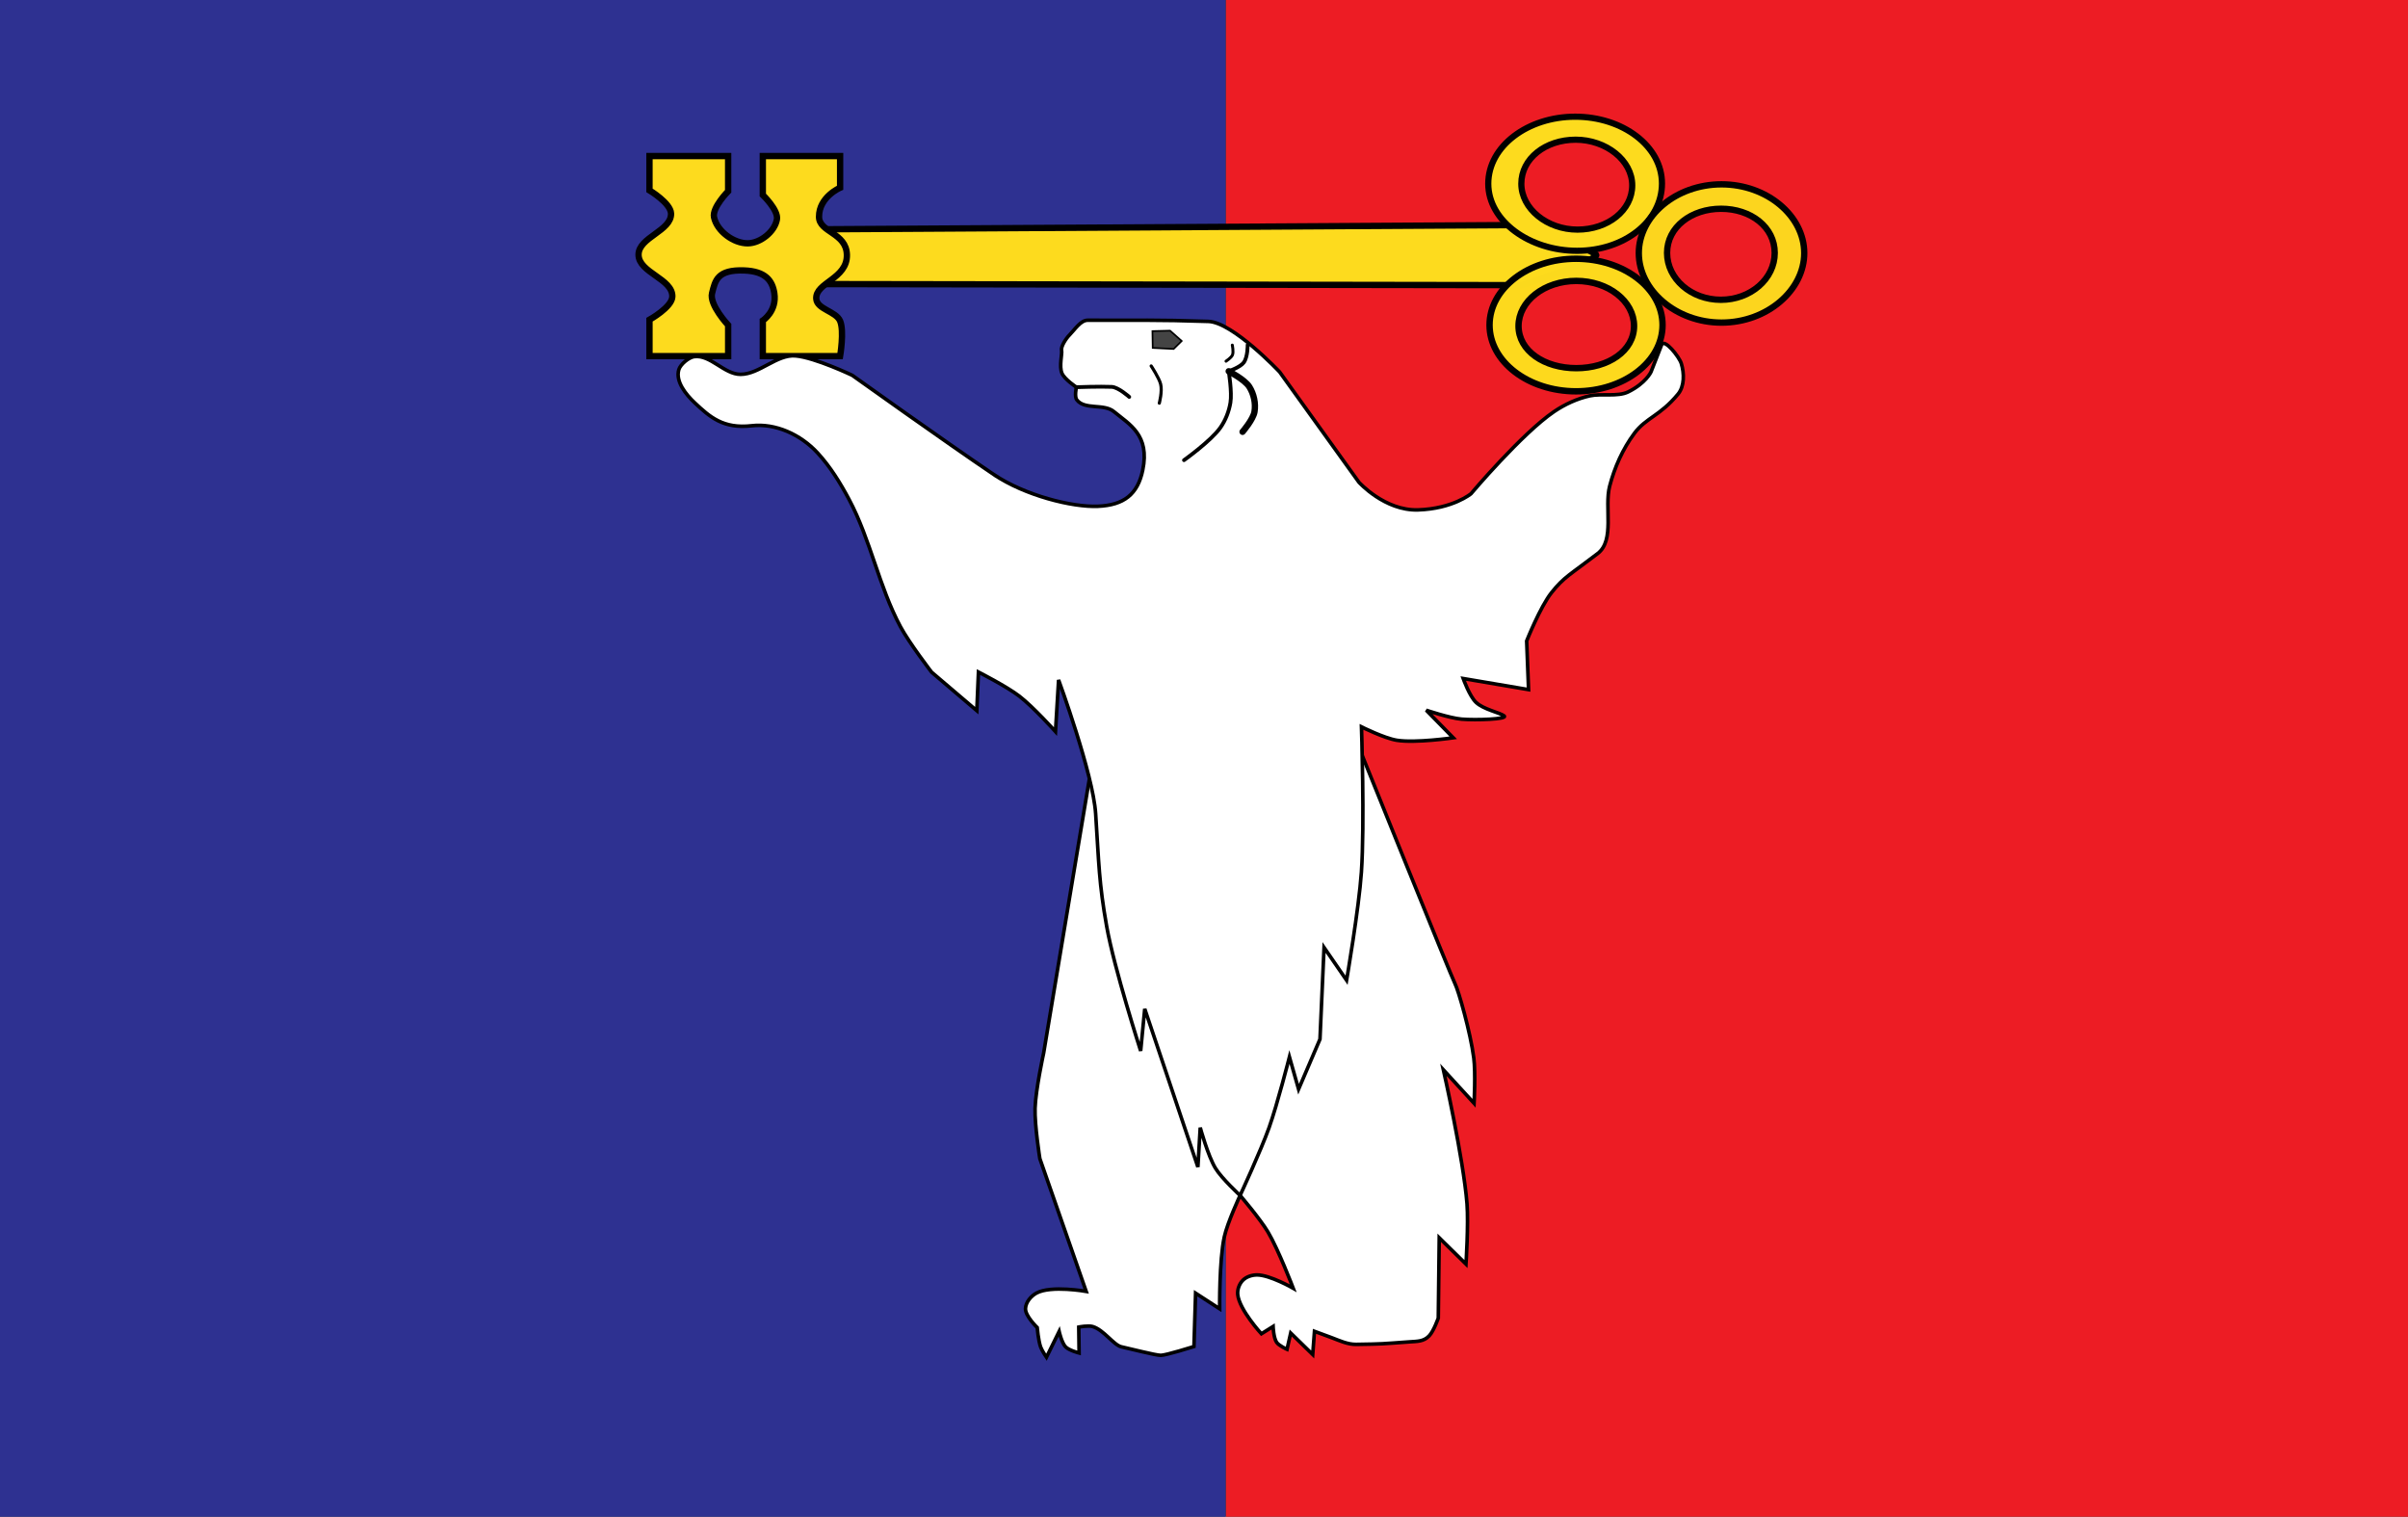 <?xml version="1.0" encoding="UTF-8" standalone="no"?>
<svg
   width="1438.086"
   height="905.835"
   viewBox="0 0 380.494 239.669"
   version="1.1"
   id="svg38"
   sodipodi:docname="norilsk flag.svg"
   inkscape:version="1.1 (c4e8f9ed74, 2021-05-24)"
   xmlns:inkscape="http://www.inkscape.org/namespaces/inkscape"
   xmlns:sodipodi="http://sodipodi.sourceforge.net/DTD/sodipodi-0.dtd"
   xmlns="http://www.w3.org/2000/svg"
   xmlns:svg="http://www.w3.org/2000/svg">
  <rect x="0" y="0" width="380.494" height="239.669" fill="#333333" stroke="none"/>
  <defs
     id="defs42" />
  <sodipodi:namedview
     id="namedview40"
     pagecolor="#ffffff"
     bordercolor="#666666"
     borderopacity="1.0"
     inkscape:pageshadow="2"
     inkscape:pageopacity="0.0"
     inkscape:pagecheckerboard="0"
     showgrid="false"
     inkscape:zoom="0.77561541"
     inkscape:cx="763.26488"
     inkscape:cy="417.08815"
     inkscape:window-width="2082"
     inkscape:window-height="1184"
     inkscape:window-x="5527"
     inkscape:window-y="139"
     inkscape:window-maximized="0"
     inkscape:current-layer="layer2"
     fit-margin-top="0"
     fit-margin-left="0"
     fit-margin-right="0"
     fit-margin-bottom="0" />
  <g
     inkscape:groupmode="layer"
     id="layer2"
     inkscape:label="Layer 2"
     style="display:inline;opacity:1"
     transform="translate(87.831,-0.958)">
    <rect
       style="opacity:1;fill:#ed1c24;fill-opacity:1;stroke-width:1;stroke-linecap:round"
       id="rect1617"
       width="186.805"
       height="239.669"
       x="105.858"
       y="0.958" />
    <rect
       style="opacity:1;fill:#2e3192;fill-opacity:0.984;stroke-width:1;stroke-linecap:round"
       id="rect911"
       width="193.662"
       height="239.669"
       x="-87.831"
       y="-240.628"
       transform="scale(1,-1)" />
  </g>
  <g
     inkscape:groupmode="layer"
     id="layer1"
     inkscape:label="Layer 1"
     transform="translate(87.831,-0.958)"
     style="display:inline">
    <g
       style="display:inline"
       id="g24">
      <path
         style="display:inline;fill:#ffffff;fill-opacity:1;stroke:#000000;stroke-width:0.565;stroke-linecap:butt;stroke-linejoin:miter;stroke-miterlimit:4;stroke-dasharray:none;stroke-opacity:1"
         d="m 109.24,190.823 c 0,0 3.163,3.694 4.4,5.774 1.662,2.793 3.993,8.894 3.993,8.894 0,0 -3.703,-2.123 -5.741,-2.107 -0.798,0.006 -1.677,0.287 -2.234,0.858 -0.553,0.568 -0.874,1.454 -0.794,2.243 0.244,2.4 3.737,6.2 3.737,6.2 l 1.85,-1.156 c 0,0 0.073,1.8 0.557,2.508 0.372,0.544 1.644,1.1 1.644,1.1 l 0.58,-2.573 3.478,3.397 0.278,-3.668 c 0,0 1.833,0.672 2.747,1.017 1.262,0.478 2.5,1.067 3.848,1.048 4.407,-0.065 3.86,-0.074 8.402,-0.397 1.262,-0.09 2.255,-0.035 3.128,-0.95 0.726,-0.762 1.439,-2.81 1.439,-2.81 l 0.15,-12.688 4.228,4.157 c 0,0 0.412,-6.357 0.162,-9.521 -0.563,-7.146 -3.733,-21.179 -3.733,-21.179 l 4.851,5.293 c 0,0 0.257,-4.786 -0.045,-7.15 -0.511,-4.005 -2.439,-10.747 -2.968,-11.741 -0.53,-0.994 -14.825,-36.466 -14.825,-36.466"
         transform="translate(-1.117,-0.968)"
         id="path8" />
      <path
         style="fill:#fddb1e;fill-opacity:1;stroke:#000000;stroke-width:1;stroke-linecap:butt;stroke-linejoin:miter;stroke-miterlimit:4;stroke-dasharray:none;stroke-opacity:1"
         d="m 154.36,37.48 -112.281,0.684 -0.092,8.649 111.828,0.171 c 0,0 12.179,-4.05 11.69,-4.789 -0.488,-0.738 -11.145,-4.714 -11.145,-4.714 z"
         transform="translate(-1.117,-0.968)"
         id="path10" />
      <path
         style="fill:#fddb1e;fill-opacity:1;stroke:#000000;stroke-width:3.693;stroke-miterlimit:4;stroke-dasharray:none;stroke-opacity:1"
         d="m 612.03,76.851 c -28.254,0 -51.84,17.572 -51.84,39.943 0,22.37 24.73,40.027 52.985,40.027 28.253,0 50.593,-17.724 50.593,-40.094 0,-22.371 -23.484,-39.876 -51.738,-39.876 z m 0.292,13.715 c 18.085,-0.001 33.71,12.27 33.71,27.22 -0.001,14.948 -14.567,26.395 -32.65,26.395 -18.085,10e-4 -33.476,-12.432 -33.477,-27.381 0,-14.95 14.332,-26.234 32.417,-26.234 z"
         transform="matrix(0.265,0,0,0.265,-1.117,-0.968)"
         id="path12" />
      <path
         style="fill:#fddb1e;fill-opacity:0.965;stroke:#000000;stroke-width:3.78;stroke-miterlimit:4;stroke-dasharray:none;stroke-opacity:1"
         d="m 699.277,117.179 c -27.24,0 -49.323,18.919 -49.324,41.003 0,22.084 22.083,41.449 49.324,41.449 27.242,0 49.325,-19.365 49.325,-41.45 0,-22.083 -22.084,-41.002 -49.325,-41.002 z m -0.24,14.568 c 17.724,0 31.956,10.905 31.955,26.339 0,15.433 -14.368,27.943 -32.092,27.943 -17.723,0 -32.09,-12.51 -32.091,-27.943 0,-15.434 14.503,-26.339 32.227,-26.339 z"
         transform="matrix(0.265,0,0,0.265,-1.117,-0.968)"
         id="path14" />
      <path
         style="fill:#fddb1e;fill-opacity:0.989;stroke:#000000;stroke-width:1.01;stroke-miterlimit:4;stroke-dasharray:none;stroke-opacity:1"
         d="m 162.32,42.813 c -7.547,0 -13.666,4.69 -13.666,10.474 0,5.784 6.119,10.473 13.667,10.473 7.548,0 13.667,-4.689 13.668,-10.473 0,-5.785 -6.12,-10.474 -13.668,-10.474 z m 0.04,3.502 c 5.04,0 9.127,3.19 9.127,7.125 0,3.935 -4.086,6.664 -9.127,6.664 -5.04,0 -9.127,-2.729 -9.127,-6.664 0,-3.935 4.086,-7.125 9.127,-7.125 z"
         transform="translate(-1.117,-0.968)"
         id="path16" />
      <path
         style="display:inline;fill:#fddb1e;fill-opacity:1;stroke:#000000;stroke-width:1;stroke-linecap:butt;stroke-linejoin:miter;stroke-miterlimit:4;stroke-dasharray:none;stroke-opacity:1"
         d="M 28.342,26.586 H 15.913 v 5.422 c 0,0 3.344,2.003 3.404,3.648 0.1,2.765 -5.148,3.758 -5.133,6.525 0.016,2.838 5.442,3.798 5.338,6.634 -0.061,1.653 -3.609,3.63 -3.609,3.63 v 5.754 h 12.43 v -4.9 c 0,0 -3,-3.21 -2.546,-5.03 0.503,-2.017 0.811,-3.765 5.084,-3.608 3.379,0.124 4.45,1.621 4.755,3.582 0.446,2.857 -1.816,4.331 -1.816,4.331 V 58.2 h 12.213 c 0,0 0.676,-3.957 0,-5.552 -0.656,-1.55 -3.66,-1.833 -3.767,-3.512 -0.162,-2.576 4.936,-3.13 4.838,-6.955 -0.09,-3.508 -4.393,-3.518 -4.402,-5.999 -0.012,-3.153 3.331,-4.59 3.331,-4.59 V 26.587 H 33.82 v 6.152 c 0,0 2.487,2.386 2.228,3.851 -0.343,1.95 -2.597,3.749 -4.575,3.783 -2.256,0.04 -4.907,-1.918 -5.364,-4.128 -0.316,-1.53 2.233,-4.098 2.233,-4.098 z"
         transform="translate(-1.117,-0.968)"
         id="path18" />
      <path
         style="display:inline;fill:#ffffff;fill-opacity:1;stroke:#000000;stroke-width:0.565;stroke-linecap:butt;stroke-linejoin:miter;stroke-miterlimit:4;stroke-dasharray:none;stroke-opacity:1"
         d="m 85.405,125.105 -7.208,43.213 c 0,0 -1.27,5.8 -1.357,8.751 -0.079,2.655 0.753,7.932 0.753,7.932 l 7.322,20.985 c 0,0 -5.541,-0.98 -7.844,0.261 -0.887,0.478 -1.714,1.463 -1.744,2.47 -0.035,1.17 1.85,2.983 1.85,2.983 0,0 0.187,2.086 0.537,3.062 0.211,0.59 0.924,1.635 0.924,1.635 l 2.005,-4.081 c 0,0 0.406,1.802 1.018,2.434 0.544,0.561 2.135,0.973 2.135,0.973 l -0.054,-4.1 c 0,0 1.496,-0.29 2.2,-0.082 1.777,0.527 3.325,2.945 4.547,3.205 1.223,0.26 5.399,1.345 6.218,1.345 0.82,0 5.239,-1.39 5.239,-1.39 l 0.258,-8.433 3.806,2.471 c 0,0 -0.08,-7.639 0.725,-11.34 0.497,-2.292 2.504,-6.576 2.504,-6.576"
         transform="translate(-1.117,-0.968)"
         id="path20" />
      <path
         style="fill:#ffffff;fill-opacity:1;stroke:#000000;stroke-width:0.565;stroke-linecap:butt;stroke-linejoin:miter;stroke-miterlimit:4;stroke-dasharray:none;stroke-opacity:1"
         d="M 70.321,76.914 C 62.798,71.839 47.949,61.23 47.949,61.23 c 0,0 -5.907,-2.818 -8.966,-3.072 -2.955,-0.246 -5.707,2.911 -8.672,2.92 -2.602,0.01 -4.755,-3.138 -7.335,-2.797 -0.854,0.112 -2.17,1.215 -2.423,2.038 -0.57,1.862 1.104,3.936 2.524,5.267 2.356,2.209 4.478,4.132 8.987,3.614 3.733,-0.428 7.708,1.35 10.42,4.3 2.002,2.175 3.58,4.737 4.968,7.346 3.397,6.381 4.706,13.738 8.12,20.109 1.371,2.556 4.917,7.18 4.917,7.18 l 7.145,6.084 0.26,-6.1 c 0,0 4.49,2.286 6.472,3.817 2.198,1.698 5.7,5.588 5.7,5.588 l 0.492,-8.155 c 0,0 5.442,14.833 5.854,21.121 0.519,7.92 0.515,10.922 1.744,17.821 1.192,6.691 5.37,19.669 5.37,19.669 l 0.644,-6.634 8.4,24.99 0.37,-6.226 c 0,0 1.214,4.462 2.402,6.41 1.007,1.653 3.897,4.302 3.897,4.302 0,0 3.28,-7.067 4.586,-10.732 1.296,-3.641 3.21,-11.143 3.21,-11.143 l 1.444,5.09 3.381,-7.904 0.643,-14.49 3.562,5.181 c 0,0 1.948,-11.346 2.34,-17.079 0.523,-7.637 0.012,-22.964 0.012,-22.964 0,0 3.619,1.803 5.585,2.119 2.937,0.472 8.916,-0.392 8.916,-0.392 l -4.267,-4.356 c 0,0 3.68,1.247 5.597,1.411 2.236,0.192 7.37,0.007 6.714,-0.513 -0.657,-0.52 -3.263,-1.006 -4.453,-2.146 -1.028,-0.984 -2.018,-3.76 -2.018,-3.76 l 10.327,1.752 -0.3,-7.688 c 0,0 2.147,-5.398 3.929,-7.64 1.983,-2.495 2.95,-2.84 7.298,-6.179 2.742,-2.104 1.017,-7.287 1.885,-10.632 0.772,-2.97 2.068,-5.877 3.895,-8.343 1.845,-2.49 4.06,-2.75 6.913,-6.216 1.03,-1.249 0.993,-3.28 0.517,-4.827 -0.337,-1.093 -2.696,-4.026 -3.112,-2.96 l -1.68,4.294 c 0,0 -0.818,1.786 -3.625,3.157 -1.631,0.797 -4.25,0.215 -6.023,0.608 -2.017,0.445 -3.961,1.338 -5.668,2.5 -5.086,3.46 -13.124,12.974 -13.124,12.974 0,0 -2.843,2.373 -8.364,2.552 -5.264,0.171 -9.353,-4.376 -9.353,-4.376 L 115.482,60.702 c 0,0 -7.388,-7.856 -11.249,-7.986 -8.367,-0.28 -10.887,-0.152 -19.084,-0.187 -1.107,-0.005 -2.047,1.496 -2.827,2.282 -0.656,0.66 -1.425,1.921 -1.295,2.473 0.13,0.551 -0.421,2.524 0.064,3.635 0.421,0.965 2.28,2.186 2.28,2.186 0,0 -0.34,1.469 0.062,2.001 1.236,1.635 4.281,0.55 5.86,1.856 2.465,2.04 5.705,3.682 4.563,9.232 -0.793,3.851 -2.976,5.56 -7.093,5.734 -4.036,0.17 -11.517,-1.693 -16.442,-5.015 z"
         transform="translate(-1.117,-0.968)"
         id="path22" />
    </g>
    <g
       style="display:inline"
       id="g36">
      <path
         style="display:inline;fill:none;stroke:#000000;stroke-width:0.5;stroke-linecap:round;stroke-linejoin:miter;stroke-miterlimit:4;stroke-dasharray:none;stroke-opacity:1"
         d="m 95.186,59.753 c 0,0 1.246,1.882 1.494,2.861 0.29,1.14 -0.208,3.015 -0.208,3.015"
         transform="translate(-1.117,-0.968)"
         id="path26" />
      <path
         style="display:inline;fill:#000000;fill-opacity:0.734;stroke:#000000;stroke-width:0.265px;stroke-linecap:butt;stroke-linejoin:miter;stroke-opacity:1"
         d="m 95.386,54.248 0.044,2.655 3.305,0.165 1.273,-1.261 -1.834,-1.63 z"
         transform="translate(-1.117,-0.968)"
         id="path28" />
      <path
         style="display:inline;fill:none;stroke:#000000;stroke-width:0.6;stroke-linecap:round;stroke-linejoin:miter;stroke-miterlimit:4;stroke-dasharray:none;stroke-opacity:1"
         d="m 83.371,63.106 c 0,0 3.711,-0.135 5.575,-0.05 1.063,0.047 2.771,1.587 2.771,1.587 m 18.713,-8.217 c 0,0 0.039,1.886 -0.612,2.777 -0.54,0.742 -2.38,1.386 -2.38,1.386 0,0 0.542,3.326 0.271,4.96 -0.231,1.398 -0.772,2.784 -1.586,3.945 -1.477,2.105 -5.75,5.144 -5.75,5.144"
         transform="translate(-1.117,-0.968)"
         id="path30" />
      <path
         style="display:inline;fill:none;stroke:#000000;stroke-width:1;stroke-linecap:round;stroke-linejoin:miter;stroke-miterlimit:4;stroke-dasharray:none;stroke-opacity:1"
         d="m 107.439,60.589 c 0,0 2.526,1.307 3.253,2.455 0.72,1.136 1.042,2.623 0.82,3.95 -0.204,1.21 -1.885,3.165 -1.885,3.165"
         transform="translate(-1.117,-0.968)"
         id="path32" />
      <path
         style="fill:none;stroke:#000000;stroke-width:0.465;stroke-linecap:round;stroke-linejoin:miter;stroke-miterlimit:4;stroke-dasharray:none;stroke-opacity:1"
         d="m 108.004,56.454 c 0,0 0.229,1.077 0.03,1.557 -0.18,0.438 -1.02,0.989 -1.02,0.989"
         transform="translate(-1.117,-0.968)"
         id="path34" />
    </g>
  </g>
</svg>
